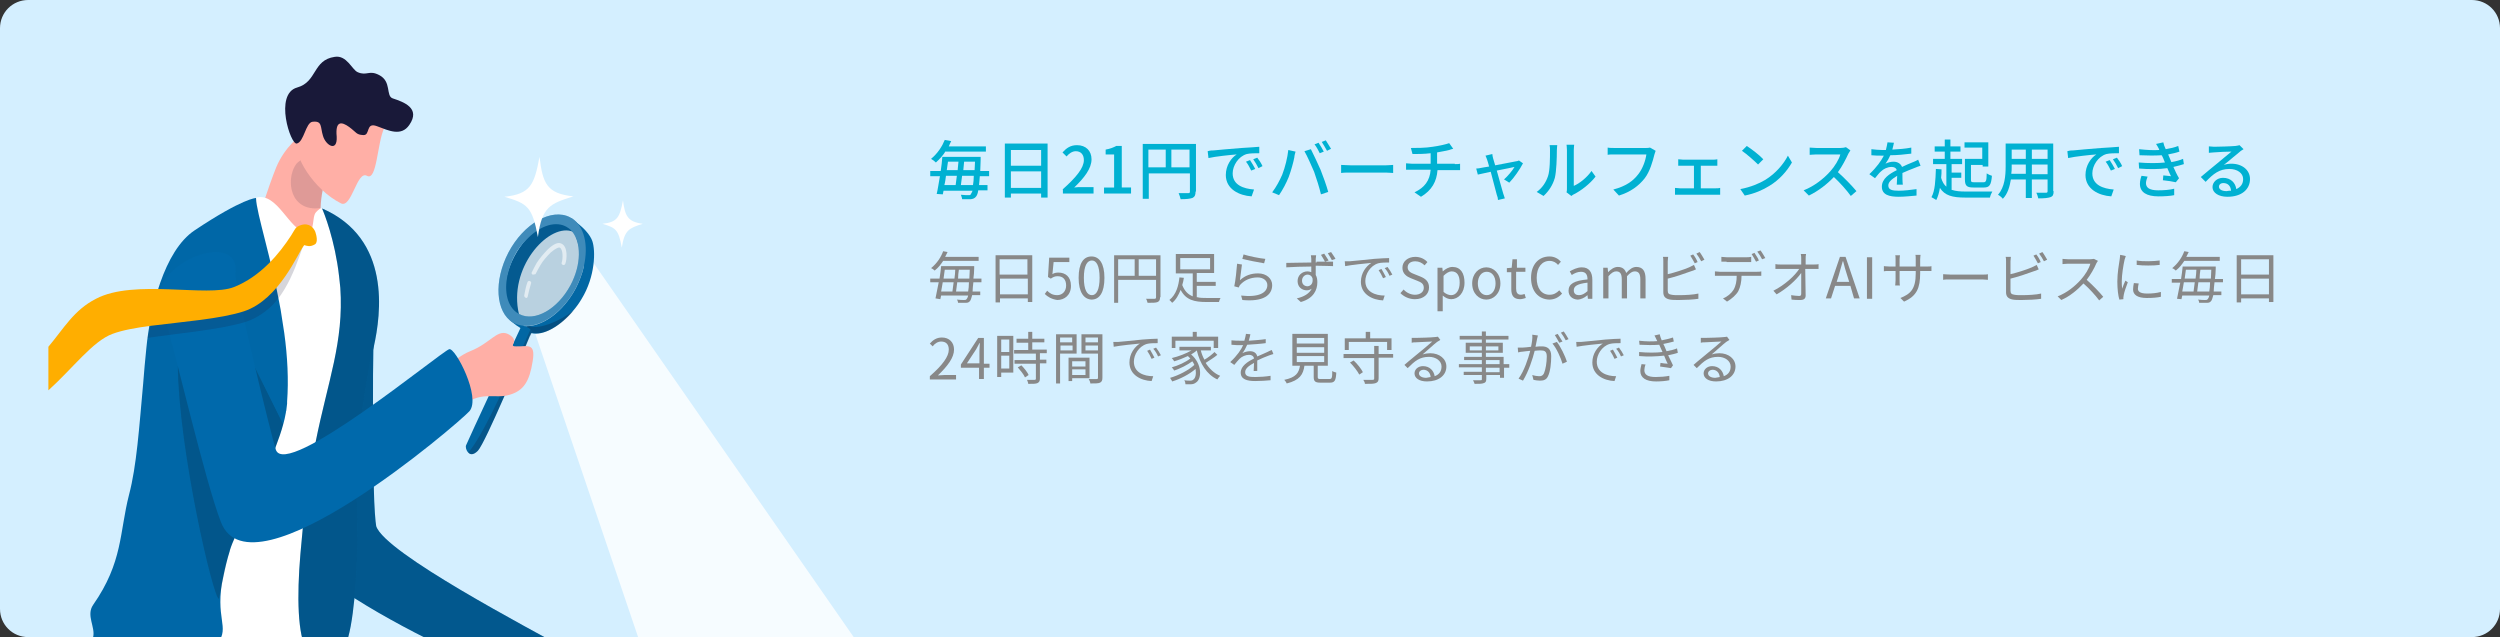 <?xml version="1.0" encoding="utf-8"?>
<!-- Generator: Adobe Illustrator 26.0.0, SVG Export Plug-In . SVG Version: 6.00 Build 0)  -->
<svg version="1.1" id="圖層_1" xmlns="http://www.w3.org/2000/svg" xmlns:xlink="http://www.w3.org/1999/xlink" x="0px" y="0px"
	 viewBox="0 0 620 158" style="enable-background:new 0 0 620 158;" xml:space="preserve">
<rect x="0" y="0" width="620" height="158" fill="#333333" stroke="none"/>
<style type="text/css">
	.st0{fill:#D4EFFF;}
	.st1{fill:#00B1D2;}
	.st2{fill:#888888;}
	.st3{clip-path:url(#SVGID_00000176044723972016900810000009638927271555503022_);}
	.st4{opacity:0.8;}
	.st5{fill:#FFFFFF;}
	.st6{fill:#0267A4;}
	.st7{opacity:0.15;}
	.st8{fill:#0D0D1E;}
	.st9{opacity:0.72;}
	.st10{opacity:0.26;}
	.st11{opacity:0.24;}
	.st12{opacity:0.58;}
	.st13{opacity:0.2;}
	.st14{fill:#0069AB;}
	.st15{fill:#FFAFA6;}
	.st16{opacity:0.14;}
	.st17{fill:#191939;}
	.st18{opacity:0.18;}
	.st19{fill:#0A0A0A;}
	.st20{fill:#0067A7;}
	.st21{fill:#FFAE00;}
</style>
<g>
	<path class="st0" d="M613,158H7c-3.9,0-7-3.1-7-7V7c0-3.9,3.1-7,7-7h606c3.9,0,7,3.1,7,7v144C620,154.9,616.9,158,613,158z"/>
</g>
<g>
	<path class="st1" d="M243,43.6c-0.1,0.9-0.1,1.7-0.2,2.3h2.1v1.3h-2.3c-0.1,0.8-0.3,1.2-0.5,1.5c-0.4,0.5-0.7,0.6-1.3,0.7
		c-0.5,0-1.3,0-2.2,0c0-0.3-0.2-0.8-0.3-1.1c0.8,0.1,1.6,0.1,1.9,0.1c0.3,0,0.5,0,0.6-0.3c0.1-0.1,0.2-0.4,0.4-0.8H234
		c-0.1,0.3-0.1,0.7-0.2,0.9l-1.5-0.1c0.3-1.2,0.5-2.8,0.8-4.4h-2.4v-1.3h2.6c0.2-1.2,0.3-2.4,0.4-3.5h9.5c0,0,0,0.5,0,0.7
		c0,1-0.1,2-0.1,2.8h2.2v1.3H243z M234.5,37.5c-0.6,1-1.4,1.9-2.4,2.8c-0.3-0.3-0.8-0.7-1.2-0.9c1.7-1.4,2.8-3.2,3.4-4.7l1.6,0.3
		c-0.2,0.4-0.4,0.8-0.6,1.3h9.2v1.3H234.5z M234.6,43.6c-0.1,0.8-0.2,1.6-0.4,2.3h2.8c0.1-0.7,0.2-1.5,0.3-2.3H234.6z M235.1,40.1
		c-0.1,0.7-0.2,1.4-0.3,2.1h2.7c0.1-0.7,0.1-1.5,0.2-2.1H235.1z M241.3,45.9c0.1-0.6,0.2-1.4,0.2-2.3h-2.9c-0.1,0.8-0.2,1.6-0.3,2.3
		H241.3z M241.7,42.2c0-0.6,0.1-1.4,0.1-2.1h-2.7c-0.1,0.7-0.1,1.4-0.2,2.1H241.7z"/>
	<path class="st1" d="M259.8,35.6v13.4h-1.6v-1h-7.5v1h-1.5V35.6H259.8z M250.7,37.2v3.9h7.5v-3.9H250.7z M258.2,46.6v-4.1h-7.5v4.1
		H258.2z"/>
	<path class="st1" d="M263.5,47c3.5-3.1,5.3-5.4,5.3-7.3c0-1.3-0.7-2.2-2-2.2c-0.9,0-1.7,0.6-2.3,1.3l-1-1c1-1.1,2-1.8,3.6-1.8
		c2.2,0,3.6,1.4,3.6,3.5c0,2.3-1.8,4.6-4.3,7c0.6-0.1,1.3-0.1,1.9-0.1h2.9v1.6h-7.6V47z"/>
	<path class="st1" d="M273.7,46.5h2.6v-8.2h-2.1v-1.2c1.1-0.2,1.9-0.5,2.6-0.9h1.4v10.3h2.3v1.5h-6.7V46.5z"/>
	<path class="st1" d="M296.5,47.5c0,0.9-0.2,1.3-0.8,1.6c-0.6,0.2-1.5,0.3-2.9,0.3c-0.1-0.4-0.3-1.1-0.5-1.5c1,0,2,0,2.4,0
		c0.3,0,0.4-0.1,0.4-0.4V43h-10.2v6.3h-1.5V35.7h13.2V47.5z M284.8,41.5h4.3v-4.4h-4.3V41.5z M295,41.5v-4.4h-4.5v4.4H295z"/>
	<path class="st1" d="M301,37.3c1.2-0.1,4-0.4,6.9-0.6c1.7-0.1,3.3-0.2,4.4-0.3l0,1.6c-0.9,0-2.3,0-3.1,0.2
		c-2.1,0.6-3.5,2.9-3.5,4.8c0,2.9,2.7,3.8,5.3,4l-0.6,1.7c-3.1-0.2-6.4-1.8-6.4-5.3c0-2.4,1.4-4.3,2.7-5.1c-1.4,0.1-5.3,0.5-7,0.9
		l-0.2-1.7C300.1,37.3,300.7,37.3,301,37.3z M311.3,41.9l-1,0.4c-0.4-0.8-0.8-1.6-1.3-2.2l1-0.4C310.4,40.3,311,41.3,311.3,41.9z
		 M313.1,41.2l-1,0.5c-0.4-0.8-0.8-1.5-1.3-2.2l1-0.4C312.2,39.6,312.8,40.5,313.1,41.2z"/>
	<path class="st1" d="M319.5,37.2l1.8,0.4c-0.1,0.4-0.3,1-0.3,1.4c-0.2,1.1-0.8,3.3-1.4,4.9c-0.6,1.5-1.5,3.2-2.4,4.5l-1.7-0.7
		c1-1.3,1.9-3,2.5-4.4C318.7,41.5,319.3,39.1,319.5,37.2z M323.5,37.5l1.6-0.5c0.6,1.2,1.7,3.5,2.4,5.1c0.6,1.5,1.5,4,1.9,5.5
		l-1.8,0.6c-0.4-1.7-1.1-3.9-1.7-5.6C325.2,41,324.2,38.7,323.5,37.5z M328.3,37.6l-1,0.4c-0.3-0.6-0.8-1.6-1.3-2.2l1-0.4
		C327.4,36,328,37,328.3,37.6z M330.1,36.9l-1,0.5c-0.4-0.7-0.9-1.6-1.3-2.2l1-0.4C329.2,35.4,329.8,36.4,330.1,36.9z"/>
	<path class="st1" d="M332.6,40.9c0.5,0,1.5,0.1,2.4,0.1h8.7c0.8,0,1.4-0.1,1.8-0.1v2c-0.4,0-1.1-0.1-1.8-0.1H335
		c-0.9,0-1.8,0-2.4,0.1V40.9z"/>
	<path class="st1" d="M360.8,40.7c0.3,0,1,0,1.3-0.1v1.6c-0.4,0-0.9,0-1.3,0h-4.3c-0.2,2.8-1.4,5-4.1,6.6l-1.6-1.1
		c2.5-1.2,3.8-2.9,4-5.6h-4.6c-0.5,0-1.1,0-1.5,0v-1.6c0.4,0,0.9,0.1,1.4,0.1h4.7V38c-1.6,0.2-3.3,0.2-4.5,0.2l-0.4-1.5
		c1.2,0,3.7,0,5.4-0.3c1.5-0.2,3.3-0.6,4.1-0.9l1,1.4c-0.4,0.1-0.8,0.2-1,0.3c-0.8,0.2-1.9,0.4-3,0.6v2.8H360.8z"/>
	<path class="st1" d="M373,44.5c0.9-0.8,2.1-2.2,2.6-3.1c-0.4,0.1-2.3,0.5-4.4,0.9c0.6,2.3,1.4,4.9,1.6,5.7c0.1,0.3,0.3,0.9,0.4,1.2
		l-1.7,0.4c0-0.4-0.1-0.8-0.3-1.3c-0.2-0.8-0.9-3.5-1.5-5.7c-1.4,0.3-2.7,0.6-3.2,0.7l-0.4-1.5c0.5,0,0.9-0.1,1.4-0.2
		c0.2,0,0.9-0.2,1.8-0.3c-0.2-0.8-0.4-1.4-0.5-1.7c-0.1-0.4-0.3-0.7-0.4-1l1.7-0.4c0,0.3,0.1,0.7,0.2,1.1l0.5,1.7
		c2.2-0.4,4.7-0.9,5.2-1c0.2,0,0.5-0.1,0.7-0.2l1,0.7c-0.7,1.4-2.3,3.7-3.4,4.8L373,44.5z"/>
	<path class="st1" d="M381.1,47.6c1.4-1,2.3-2.4,2.8-3.9c0.5-1.4,0.5-4.5,0.5-6.4c0-0.5,0-0.9-0.1-1.3h1.9c0,0.1-0.1,0.7-0.1,1.3
		c0,1.8-0.1,5.2-0.5,6.8c-0.5,1.8-1.5,3.3-2.8,4.5L381.1,47.6z M388.5,47.7c0.1-0.3,0.1-0.6,0.1-1v-9.5c0-0.7-0.1-1.2-0.1-1.3h1.9
		c0,0.1-0.1,0.6-0.1,1.3v8.9c1.4-0.6,3.2-2,4.4-3.7l1,1.4c-1.4,1.8-3.6,3.5-5.4,4.4c-0.3,0.1-0.4,0.3-0.6,0.4L388.5,47.7z"/>
	<path class="st1" d="M410.6,37.4c-0.1,0.3-0.2,0.6-0.3,0.9c-0.4,1.6-1.1,4.2-2.4,5.9c-1.5,1.9-3.5,3.4-6.4,4.3l-1.4-1.5
		c3.1-0.8,4.9-2.1,6.2-3.8c1.1-1.4,1.8-3.4,2-4.9h-7.9c-0.7,0-1.3,0-1.7,0.1v-1.8c0.4,0.1,1.2,0.1,1.7,0.1h7.8c0.3,0,0.7,0,1-0.1
		L410.6,37.4z"/>
	<path class="st1" d="M425.5,46.7c0.4,0,0.8,0,1.1-0.1v1.7c-0.3,0-0.9,0-1.1,0h-8.9c-0.4,0-0.8,0-1.2,0v-1.7c0.4,0,0.8,0.1,1.2,0.1
		h3.5v-5.6h-2.7c-0.3,0-0.8,0-1.2,0v-1.6c0.4,0,0.9,0.1,1.2,0.1h7.3c0.4,0,0.8,0,1.2-0.1v1.6c-0.4,0-0.8,0-1.2,0h-2.9v5.6H425.5z"/>
	<path class="st1" d="M437.8,44.6c2.6-1.6,4.6-4,5.6-6l1,1.7c-1.2,2.1-3.1,4.3-5.6,5.8c-1.6,1-3.6,1.9-6.1,2.4l-1.1-1.6
		C434.2,46.4,436.3,45.5,437.8,44.6z M437.3,39.5l-1.3,1.3c-0.8-0.8-2.8-2.6-4-3.4l1.2-1.2C434.3,36.9,436.4,38.5,437.3,39.5z"/>
	<path class="st1" d="M458.9,37.3c-0.1,0.2-0.4,0.6-0.5,0.8c-0.6,1.3-1.5,3.1-2.6,4.6c1.6,1.4,3.6,3.5,4.6,4.7l-1.4,1.2
		c-1-1.4-2.6-3.2-4.2-4.7c-1.7,1.8-3.9,3.5-6.2,4.6l-1.3-1.3c2.6-1,5-2.9,6.6-4.7c1.1-1.2,2.2-3,2.5-4.2h-5.9
		c-0.6,0-1.5,0.1-1.7,0.1v-1.8c0.3,0,1.2,0.1,1.7,0.1h5.9c0.6,0,1.1-0.1,1.4-0.2L458.9,37.3z"/>
	<path class="st1" d="M470.4,45.8c0-0.5,0.1-1.4,0.1-2.2c-1.3,0.8-2.2,1.5-2.2,2.4c0,1.1,1,1.3,2.6,1.3c1.3,0,3-0.2,4.4-0.4l0,1.6
		c-1.2,0.1-3,0.3-4.4,0.3c-2.4,0-4.2-0.5-4.2-2.5c0-2,1.9-3.2,3.7-4.1c-0.2-0.6-0.7-0.8-1.3-0.8c-1,0-2,0.5-2.6,1.1
		c-0.5,0.4-0.9,1-1.5,1.7l-1.4-1c1.9-1.8,2.9-3.3,3.6-4.6h-0.5c-0.7,0-1.8,0-2.6-0.1V37c0.8,0.1,2,0.2,2.7,0.2c0.3,0,0.6,0,0.9,0
		c0.2-0.7,0.3-1.4,0.4-1.9l1.6,0.1c-0.1,0.4-0.2,1-0.4,1.7c1.6-0.1,3.2-0.2,4.7-0.5v1.5c-1.6,0.2-3.5,0.4-5.2,0.4
		c-0.3,0.7-0.7,1.4-1.2,2.1c0.5-0.3,1.4-0.5,2-0.5c1,0,1.8,0.5,2.1,1.3c1-0.5,1.8-0.8,2.5-1.1c0.5-0.2,1-0.4,1.5-0.7l0.6,1.5
		c-0.4,0.1-1.1,0.4-1.6,0.6c-0.8,0.3-1.8,0.7-2.9,1.2c0,0.9,0,2.2,0.1,2.9H470.4z"/>
	<path class="st1" d="M484.1,47.1c0.9,0.3,2,0.4,3.3,0.4c1,0,5.5,0,6.7,0c-0.2,0.3-0.5,1-0.6,1.5h-6.1c-3.2,0-5.1-0.5-6.3-2.4
		c-0.2,1.2-0.5,2.2-0.9,3c-0.3-0.2-0.9-0.5-1.2-0.7c0.9-1.6,1-4.2,1.1-7l1.4,0.1c0,0.7,0,1.4-0.1,2.1c0.3,1,0.7,1.7,1.3,2.2v-5.6
		h-3.3v-1.3h2.9v-1.8h-2.5v-1.3h2.5v-1.7h1.4v1.7h2.5v1.3h-2.5v1.8h2.9v1.3h-2.6v2.1h2.4v1.3h-2.4V47.1z M491.7,36.6h-4.5v-1.3h5.9
		v6h-1.4v-0.4h-2.9v3.7c0,0.5,0.1,0.6,0.8,0.6h2.3c0.6,0,0.8-0.3,0.8-2.2c0.3,0.2,0.9,0.5,1.3,0.6c-0.2,2.3-0.6,2.9-2,2.9h-2.6
		c-1.6,0-2.1-0.4-2.1-2v-5.1h4.3V36.6z"/>
	<path class="st1" d="M509.3,47.4c0,0.9-0.2,1.3-0.8,1.5c-0.6,0.2-1.5,0.3-3,0.3c-0.1-0.4-0.3-1.1-0.5-1.4c1,0,2.1,0,2.4,0
		c0.3,0,0.4-0.1,0.4-0.4v-2.9h-3.9v4.6h-1.5v-4.6h-3.7c-0.3,1.8-0.8,3.6-2,4.8c-0.2-0.3-0.8-0.8-1.2-1c1.7-1.9,1.9-4.8,1.9-7v-5.7
		h11.8V47.4z M502.4,43.2v-2.4h-3.5v0.6c0,0.5,0,1.1-0.1,1.7H502.4z M498.9,37.1v2.3h3.5v-2.3H498.9z M507.8,37.1h-3.9v2.3h3.9V37.1
		z M507.8,43.2v-2.4h-3.9v2.4H507.8z"/>
	<path class="st1" d="M514.2,37.3c1.2-0.1,4-0.4,6.9-0.6c1.7-0.1,3.3-0.2,4.4-0.3l0,1.6c-0.9,0-2.3,0-3.1,0.2
		c-2.1,0.6-3.5,2.9-3.5,4.8c0,2.9,2.7,3.8,5.3,4l-0.6,1.7c-3.1-0.2-6.4-1.8-6.4-5.3c0-2.4,1.4-4.3,2.7-5.1c-1.4,0.1-5.3,0.5-7,0.9
		l-0.2-1.7C513.3,37.3,513.9,37.3,514.2,37.3z M524.5,41.9l-1,0.4c-0.4-0.8-0.8-1.6-1.3-2.2l1-0.4C523.6,40.3,524.2,41.3,524.5,41.9
		z M526.3,41.2l-1,0.5c-0.4-0.8-0.8-1.5-1.3-2.2l1-0.4C525.4,39.6,526,40.5,526.3,41.2z"/>
	<path class="st1" d="M541.6,40.7c-0.7,0.2-1.6,0.5-2.6,0.7c0.4,0.9,0.9,2,1.4,2.8l-0.8,1c-0.8-0.2-2.2-0.4-3.2-0.5l0.1-1.2
		c0.7,0.1,1.4,0.1,1.9,0.2c-0.3-0.6-0.6-1.3-0.9-2c-2,0.3-4.6,0.3-7,0.1l-0.1-1.5c2.4,0.2,4.7,0.2,6.5,0l-0.4-1
		c-0.1-0.3-0.3-0.6-0.4-0.8c-1.6,0.1-3.6,0.1-5.5,0l-0.1-1.5c1.9,0.2,3.5,0.3,5,0.2l-0.1-0.3c-0.3-0.5-0.4-0.8-0.7-1.2l1.8-0.4
		c0.1,0.5,0.3,1.1,0.6,1.7c1.1-0.2,2.1-0.4,3.1-0.8l0.3,1.4c-0.8,0.3-1.8,0.5-2.8,0.7l0.3,0.7c0.1,0.3,0.3,0.7,0.5,1.2
		c1.2-0.2,2.2-0.5,2.9-0.8L541.6,40.7z M532.6,43.8c-0.2,0.5-0.4,1.2-0.4,1.6c0,1.1,0.8,1.8,3,1.8c1.4,0,2.9-0.1,4-0.4l0,1.6
		c-0.9,0.2-2.5,0.3-3.9,0.3c-2.9,0-4.6-1-4.6-3.1c0-0.7,0.2-1.5,0.4-2L532.6,43.8z"/>
	<path class="st1" d="M556.4,37c-0.3,0.2-0.7,0.4-1,0.7c-0.8,0.6-2.7,2.3-3.9,3.2c0.6-0.2,1.2-0.3,1.9-0.3c2.7,0,4.6,1.6,4.6,3.8
		c0,2.5-2,4.4-5.6,4.4c-2.2,0-3.7-1-3.7-2.4c0-1.2,1.1-2.3,2.6-2.3c2,0,3.1,1.3,3.3,2.8c1.1-0.5,1.7-1.3,1.7-2.5
		c0-1.5-1.5-2.5-3.4-2.5c-2.5,0-4,1.2-5.9,3.2l-1.2-1.2c1.2-1,3.2-2.7,4.1-3.4c0.9-0.7,2.7-2.3,3.5-2.9c-0.8,0-3.5,0.1-4.4,0.2
		c-0.4,0-0.8,0.1-1.2,0.1l0-1.6c0.4,0,0.9,0.1,1.3,0.1c0.8,0,4.4-0.1,5.3-0.2c0.5-0.1,0.8-0.1,1-0.2L556.4,37z M553.3,47.3
		c-0.1-1.2-0.8-1.9-1.9-1.9c-0.7,0-1.1,0.4-1.1,0.9c0,0.7,0.8,1.1,1.9,1.1C552.6,47.3,552.9,47.3,553.3,47.3z"/>
	<path class="st2" d="M241.4,70c-0.1,0.9-0.2,1.7-0.2,2.3h1.9v0.9h-2c-0.2,0.7-0.3,1.1-0.5,1.4c-0.3,0.4-0.6,0.5-1.1,0.5
		c-0.4,0-1.2,0-1.9,0c0-0.2-0.1-0.6-0.3-0.8c0.8,0.1,1.5,0.1,1.8,0.1c0.3,0,0.4,0,0.6-0.2c0.1-0.1,0.3-0.4,0.4-0.9h-6.7
		c-0.1,0.3-0.1,0.6-0.2,0.9L232,74c0.2-1.1,0.5-2.5,0.8-4h-2.1v-0.9h2.3c0.2-1.1,0.3-2.2,0.4-3.1h8.2c0,0,0,0.4,0,0.5
		c0,1-0.1,1.8-0.2,2.6h2V70H241.4z M233.9,64.7c-0.6,0.9-1.2,1.7-2.1,2.4c-0.2-0.2-0.6-0.5-0.9-0.6c1.5-1.2,2.5-2.8,3-4.2l1.1,0.2
		c-0.2,0.4-0.4,0.8-0.6,1.2h8.3v1H233.9z M233.8,70c-0.1,0.8-0.3,1.6-0.4,2.3h2.8c0.1-0.7,0.2-1.5,0.3-2.3H233.8z M234.3,66.9
		c-0.1,0.7-0.2,1.4-0.3,2.2h2.7c0.1-0.8,0.2-1.5,0.2-2.2H234.3z M240.1,72.3c0.1-0.6,0.2-1.4,0.2-2.3h-2.9c-0.1,0.8-0.2,1.7-0.3,2.3
		H240.1z M240.4,69.1c0-0.7,0.1-1.4,0.1-2.2h-2.7c-0.1,0.7-0.2,1.4-0.2,2.2H240.4z"/>
	<path class="st2" d="M256,63.3v11.6h-1.1v-0.9h-6.9V75h-1.1V63.3H256z M247.9,64.3v3.8h6.9v-3.8H247.9z M254.9,73v-3.9h-6.9V73
		H254.9z"/>
	<path class="st2" d="M259.1,72.9l0.6-0.8c0.6,0.6,1.3,1.1,2.5,1.1c1.2,0,2.2-0.9,2.2-2.4c0-1.5-0.8-2.3-2.1-2.3
		c-0.7,0-1.1,0.2-1.7,0.6l-0.7-0.4l0.3-4.8h5v1.1h-3.9l-0.3,3c0.4-0.3,0.9-0.4,1.5-0.4c1.7,0,3.1,1,3.1,3.3c0,2.3-1.6,3.5-3.4,3.5
		C260.8,74.2,259.8,73.6,259.1,72.9z"/>
	<path class="st2" d="M267.5,68.9c0-3.6,1.2-5.3,3.2-5.3c1.9,0,3.2,1.7,3.2,5.3c0,3.6-1.2,5.4-3.2,5.4
		C268.8,74.2,267.5,72.5,267.5,68.9z M272.7,68.9c0-3-0.8-4.3-1.9-4.3c-1.2,0-2,1.3-2,4.3c0,3,0.8,4.3,2,4.3
		C271.9,73.2,272.7,71.9,272.7,68.9z"/>
	<path class="st2" d="M287.7,73.7c0,0.7-0.2,1-0.6,1.2c-0.5,0.2-1.2,0.2-2.5,0.2c-0.1-0.3-0.2-0.8-0.4-1c1,0,1.9,0,2.1,0
		c0.3,0,0.4-0.1,0.4-0.4v-4.3h-9.4v5.7h-1V63.3h11.5V73.7z M277.3,68.4h4.1v-4.1h-4.1V68.4z M286.7,68.4v-4.1h-4.3v4.1H286.7z"/>
	<path class="st2" d="M296.9,73.7c0.7,0.2,1.6,0.2,2.4,0.2c0.4,0,2.8,0,3.4,0c-0.2,0.3-0.3,0.7-0.4,1h-3.1c-3,0-5.1-0.5-6.4-3
		c-0.5,1.2-1.1,2.4-2.1,3.2c-0.2-0.2-0.5-0.6-0.7-0.7c1.7-1.3,2.3-3.6,2.5-5.6l1.1,0.1c-0.1,0.6-0.2,1.2-0.4,1.8
		c0.6,1.5,1.4,2.3,2.6,2.8v-5.7h-4.2V63h9.5v4.7h-4.3v2.2h4.7v1h-4.7V73.7z M292.7,66.8h7.4V64h-7.4V66.8z"/>
	<path class="st2" d="M307.5,69.5c1.3-1.2,2.8-1.7,4.5-1.7c2.1,0,3.5,1.3,3.5,2.9c0,2.5-2.2,4.2-7.4,3.7l-0.3-1.1
		c4.4,0.5,6.5-0.7,6.5-2.6c0-1.1-1-1.9-2.4-1.9c-1.8,0-3.3,0.7-4.3,1.8c-0.2,0.2-0.3,0.5-0.4,0.7l-1.1-0.3c0.3-1.3,0.6-4.2,0.7-5.6
		l1.2,0.2C307.9,66.6,307.6,68.6,307.5,69.5z M308.4,63.1c1.2,0.4,4.1,1,5.4,1.1l-0.3,1.1c-1.3-0.2-4.3-0.8-5.4-1.1L308.4,63.1z"/>
	<path class="st2" d="M326.5,64.9c1.7,0,3.4,0,4.1,0l0,1.1c-0.8,0-2-0.1-4.1-0.1h-0.2c0,0.8,0,1.6,0,2.3c0.3,0.5,0.4,1.1,0.4,1.8
		c0,1.9-0.9,4-4.1,4.9l-1-0.9c1.8-0.4,3.1-1.2,3.7-2.4c-0.3,0.2-0.7,0.4-1.2,0.4c-1.2,0-2.3-0.8-2.3-2.3c0-1.4,1.1-2.4,2.5-2.4
		c0.3,0,0.6,0.1,0.9,0.2l0-1.4c-2.1,0-4.5,0.1-6.2,0.2l0-1.1c1.6,0,4.1-0.1,6.2-0.1c0-0.4,0-0.7,0-0.9c0-0.3-0.1-0.7-0.1-0.9h1.3
		c0,0.2-0.1,0.7-0.1,0.9c0,0.2,0,0.5,0,0.9H326.5z M325.5,69c-0.2-0.6-0.7-0.9-1.2-0.9c-0.7,0-1.4,0.6-1.4,1.5
		c0,0.9,0.6,1.4,1.4,1.4C325.1,70.9,325.7,70.3,325.5,69z M328.6,64.9c-0.3-0.6-0.7-1.2-1-1.7l0.8-0.3c0.3,0.5,0.8,1.2,1.1,1.7
		L328.6,64.9z M330.3,64.5c-0.3-0.6-0.7-1.2-1-1.7l0.8-0.3c0.3,0.5,0.8,1.1,1.1,1.7L330.3,64.5z"/>
	<path class="st2" d="M334.7,64.8c0.9-0.1,3.5-0.3,6.1-0.6c1.5-0.1,2.8-0.2,3.7-0.2v1.1c-0.8,0-2,0-2.7,0.2c-2,0.6-3.2,2.7-3.2,4.4
		c0,2.7,2.5,3.6,4.8,3.6l-0.4,1.2c-2.6-0.1-5.5-1.5-5.5-4.6c0-2.2,1.3-3.9,2.6-4.7c-1.2,0.1-5,0.5-6.5,0.8l-0.1-1.2
		C334,64.8,334.5,64.8,334.7,64.8z M343.7,68.7l-0.7,0.3c-0.3-0.7-0.7-1.4-1.1-2l0.7-0.3C342.9,67.2,343.4,68.1,343.7,68.7z
		 M345.3,68.1l-0.7,0.3c-0.3-0.7-0.7-1.4-1.2-1.9l0.7-0.3C344.5,66.7,345,67.5,345.3,68.1z"/>
	<path class="st2" d="M347.3,72.7l0.8-0.9c0.7,0.8,1.8,1.3,2.8,1.3c1.3,0,2.2-0.7,2.2-1.7c0-1.1-0.7-1.4-1.7-1.8l-1.5-0.6
		c-1-0.4-2.1-1.1-2.1-2.6c0-1.6,1.4-2.7,3.2-2.7c1.2,0,2.3,0.5,3,1.3l-0.7,0.8c-0.6-0.6-1.4-1-2.3-1c-1.2,0-1.9,0.6-1.9,1.5
		c0,1,0.9,1.4,1.7,1.7l1.5,0.6c1.2,0.5,2.1,1.2,2.1,2.7c0,1.6-1.3,2.9-3.5,2.9C349.5,74.2,348.2,73.6,347.3,72.7z"/>
	<path class="st2" d="M356.7,66.4h1l0.1,0.9h0c0.7-0.6,1.5-1.1,2.4-1.1c2,0,3,1.5,3,3.9c0,2.6-1.6,4.1-3.3,4.1
		c-0.7,0-1.4-0.3-2.1-0.9l0,1.3v2.6h-1.3V66.4z M362,70.1c0-1.7-0.6-2.8-2-2.8c-0.6,0-1.3,0.4-2,1.1v4c0.7,0.6,1.4,0.8,1.9,0.8
		C361.1,73.2,362,72,362,70.1z"/>
	<path class="st2" d="M365.1,70.3c0-2.5,1.7-4,3.5-4s3.5,1.5,3.5,4c0,2.5-1.7,4-3.5,4S365.1,72.8,365.1,70.3z M370.9,70.3
		c0-1.8-0.9-2.9-2.2-2.9s-2.2,1.2-2.2,2.9s0.9,2.9,2.2,2.9S370.9,72,370.9,70.3z"/>
	<path class="st2" d="M374.8,71.7v-4.2h-1.1v-1l1.2-0.1l0.2-2.1h1.1v2.1h2.1v1H376v4.2c0,0.9,0.3,1.5,1.2,1.5c0.3,0,0.6-0.1,0.9-0.2
		l0.3,1c-0.4,0.1-0.9,0.3-1.4,0.3C375.3,74.2,374.8,73.2,374.8,71.7z"/>
	<path class="st2" d="M379.7,68.9c0-3.3,1.9-5.3,4.6-5.3c1.2,0,2.2,0.6,2.8,1.3l-0.7,0.8c-0.5-0.6-1.2-1-2.1-1
		c-1.9,0-3.2,1.6-3.2,4.2c0,2.6,1.2,4.2,3.2,4.2c1,0,1.7-0.4,2.4-1.1l0.7,0.8c-0.8,0.9-1.8,1.5-3.2,1.5
		C381.6,74.2,379.7,72.3,379.7,68.9z"/>
	<path class="st2" d="M389,72.1c0-1.7,1.4-2.5,4.7-2.8c0-1-0.3-1.9-1.6-1.9c-0.9,0-1.7,0.4-2.3,0.8l-0.5-0.9c0.7-0.4,1.8-1,3-1
		c1.8,0,2.6,1.2,2.6,3.1v4.7h-1.1l-0.1-0.9h0c-0.7,0.6-1.6,1.1-2.5,1.1C389.9,74.2,389,73.4,389,72.1z M393.7,72.2v-2.1
		c-2.6,0.3-3.4,0.9-3.4,1.9c0,0.9,0.6,1.2,1.3,1.2C392.3,73.2,392.9,72.9,393.7,72.2z"/>
	<path class="st2" d="M397.7,66.4h1l0.1,1.1h0c0.7-0.7,1.5-1.3,2.4-1.3c1.2,0,1.8,0.6,2.1,1.5c0.8-0.9,1.6-1.5,2.5-1.5
		c1.6,0,2.3,1,2.3,3v4.8h-1.3v-4.7c0-1.4-0.4-2-1.4-2c-0.6,0-1.2,0.4-1.9,1.2v5.5h-1.3v-4.7c0-1.4-0.4-2-1.4-2
		c-0.6,0-1.2,0.4-1.9,1.2v5.5h-1.3V66.4z"/>
	<path class="st2" d="M413.6,72.1c0,0.7,0.3,0.9,1,1c0.4,0.1,1.2,0.1,1.8,0.1c1.5,0,3.6-0.1,4.8-0.4v1.3c-1.2,0.2-3.3,0.3-4.8,0.3
		c-0.8,0-1.7,0-2.2-0.1c-1.1-0.2-1.7-0.7-1.7-1.8v-7.7c0-0.3,0-0.8-0.1-1.1h1.3c0,0.3-0.1,0.7-0.1,1.1v3.2c1.7-0.4,3.9-1.1,5.3-1.7
		c0.4-0.2,0.8-0.4,1.2-0.6l0.5,1.1c-0.4,0.2-0.9,0.4-1.3,0.5c-1.6,0.6-4,1.4-5.7,1.8V72.1z M420.3,65.3c-0.3-0.6-0.8-1.4-1.1-1.9
		l0.7-0.3c0.4,0.5,0.9,1.3,1.1,1.9L420.3,65.3z M421.5,62.5c0.4,0.5,0.9,1.4,1.2,1.9l-0.8,0.4c-0.3-0.6-0.8-1.4-1.2-1.9L421.5,62.5z
		"/>
	<path class="st2" d="M435.7,67.4c0.3,0,0.8,0,1.1-0.1v1.1c-0.3,0-0.8,0-1.1,0h-3.8c0,1.5-0.3,2.8-0.8,3.8c-0.5,0.9-1.6,1.9-2.8,2.6
		l-1-0.8c1.1-0.4,2.1-1.3,2.6-2.1c0.6-1,0.8-2.2,0.8-3.5h-4.2c-0.4,0-0.8,0-1.2,0v-1.1c0.4,0,0.8,0.1,1.2,0.1H435.7z M428.2,64.9
		c-0.5,0-0.9,0-1.3,0v-1.2c0.4,0,0.8,0.1,1.3,0.1h4.8c0.4,0,0.9,0,1.3-0.1V65c-0.4,0-0.9,0-1.3,0H428.2z M435.5,64.9
		c-0.3-0.6-0.8-1.4-1.1-1.9l0.7-0.3c0.3,0.5,0.9,1.3,1.1,1.9L435.5,64.9z M436.6,62.1c0.4,0.5,0.9,1.4,1.2,1.9l-0.8,0.3
		c-0.3-0.6-0.8-1.4-1.2-1.9L436.6,62.1z"/>
	<path class="st2" d="M449.8,65.6c0.4,0,0.9,0,1.2-0.1v1.2c-0.3,0-0.8,0-1.1,0h-2.2c0,2.1,0.1,4.9,0.1,6.6c0,0.7-0.4,1.1-1.3,1.1
		c-0.7,0-1.6,0-2.2-0.1l-0.1-1.1c0.7,0.1,1.5,0.2,2,0.2c0.4,0,0.5-0.2,0.5-0.6c0-1.1,0-3.2,0-5.1c-1.2,1.7-3.6,3.9-6.1,5.3l-0.8-0.9
		c2.8-1.4,5.3-3.7,6.4-5.4h-4.6c-0.5,0-0.9,0-1.3,0v-1.2c0.4,0.1,0.9,0.1,1.3,0.1h5.1c0-0.6,0-1,0-1.4c0-0.3,0-0.8-0.1-1.2h1.3
		c-0.1,0.4-0.1,0.8-0.1,1.2l0,1.4H449.8z"/>
	<path class="st2" d="M458.9,70.9h-3.8l-1,3.1h-1.3l3.5-10.3h1.4l3.5,10.3h-1.4L458.9,70.9z M458.6,69.9l-0.5-1.6
		c-0.4-1.2-0.7-2.3-1-3.5H457c-0.3,1.2-0.7,2.3-1,3.5l-0.5,1.6H458.6z"/>
	<path class="st2" d="M463,63.8h1.3v10.3H463V63.8z"/>
	<path class="st2" d="M477.7,66.1c0.6,0,1.1,0,1.3-0.1v1.2c-0.1,0-0.7,0-1.3,0h-1.5v0.5c0,3.7-0.8,5.7-4,7.1l-0.9-0.9
		c2.5-1,3.8-2.2,3.8-6.1v-0.6h-4v2.3c0,0.5,0,1.1,0.1,1.3h-1.2c0-0.1,0.1-0.7,0.1-1.3v-2.3h-1.5c-0.6,0-1.2,0-1.4,0.1V66
		c0.1,0,0.8,0.1,1.4,0.1h1.5v-1.8c0-0.4,0-0.9-0.1-1h1.2c0,0.1-0.1,0.5-0.1,1v1.8h4v-1.8c0-0.5,0-1-0.1-1.1h1.3
		c0,0.1-0.1,0.6-0.1,1.1v1.8H477.7z"/>
	<path class="st2" d="M481.9,68c0.4,0,1.2,0.1,1.9,0.1h7.7c0.7,0,1.2,0,1.5-0.1v1.4c-0.3,0-0.9-0.1-1.5-0.1h-7.7
		c-0.8,0-1.5,0-1.9,0.1V68z"/>
	<path class="st2" d="M498.6,72.1c0,0.7,0.3,0.9,1,1c0.4,0.1,1.2,0.1,1.8,0.1c1.5,0,3.6-0.1,4.8-0.4v1.3c-1.2,0.2-3.3,0.3-4.8,0.3
		c-0.8,0-1.7,0-2.2-0.1c-1.1-0.2-1.7-0.7-1.7-1.8v-7.7c0-0.3,0-0.8-0.1-1.1h1.3c0,0.3-0.1,0.7-0.1,1.1v3.2c1.7-0.4,3.9-1.1,5.3-1.7
		c0.4-0.2,0.8-0.4,1.2-0.6l0.5,1.1c-0.4,0.2-0.9,0.4-1.3,0.5c-1.6,0.6-4,1.4-5.7,1.8V72.1z M505.4,65.3c-0.3-0.6-0.8-1.4-1.1-1.9
		l0.7-0.3c0.4,0.5,0.9,1.3,1.1,1.9L505.4,65.3z M506.5,62.5c0.4,0.5,0.9,1.4,1.2,1.9l-0.8,0.4c-0.3-0.6-0.8-1.4-1.2-1.9L506.5,62.5z
		"/>
	<path class="st2" d="M520.3,64.7c-0.1,0.1-0.3,0.4-0.4,0.6c-0.5,1.2-1.4,2.8-2.4,4.1c1.5,1.3,3.2,3.1,4.1,4.2l-1,0.9
		c-0.9-1.2-2.4-2.9-3.9-4.2c-1.5,1.6-3.4,3.2-5.5,4.1l-0.9-0.9c2.3-0.9,4.3-2.5,5.8-4.2c1-1.1,2-2.7,2.3-3.9h-5.5
		c-0.5,0-1.3,0.1-1.4,0.1v-1.3c0.2,0,1,0.1,1.4,0.1h5.4c0.5,0,0.8-0.1,1-0.1L520.3,64.7z"/>
	<path class="st2" d="M527.2,63.5c-0.1,0.2-0.2,0.7-0.3,0.9c-0.3,1.3-0.7,3.8-0.7,5.3c0,0.7,0,1.2,0.1,1.9c0.2-0.6,0.5-1.4,0.8-2
		l0.6,0.4c-0.4,1-0.9,2.5-1,3.1c0,0.2-0.1,0.5-0.1,0.6l0,0.5l-1,0.1c-0.3-1-0.5-2.6-0.5-4.5c0-2,0.4-4.4,0.6-5.6
		c0-0.3,0.1-0.7,0.1-1L527.2,63.5z M530.4,70.3c-0.1,0.5-0.2,0.9-0.2,1.3c0,0.6,0.4,1.2,2.3,1.2c1.2,0,2.3-0.1,3.4-0.4l0,1.2
		c-0.9,0.2-2,0.3-3.5,0.3c-2.3,0-3.4-0.8-3.4-2.1c0-0.5,0.1-1.1,0.2-1.6L530.4,70.3z M529.9,64.6c1.5,0.3,4.3,0.2,5.7,0v1.1
		c-1.5,0.2-4.2,0.2-5.7,0L529.9,64.6z"/>
	<path class="st2" d="M549.2,70c-0.1,0.9-0.2,1.7-0.2,2.3h1.9v0.9h-2c-0.2,0.7-0.3,1.1-0.5,1.4c-0.3,0.4-0.6,0.5-1.1,0.5
		c-0.4,0-1.2,0-1.9,0c0-0.2-0.1-0.6-0.3-0.8c0.8,0.1,1.5,0.1,1.8,0.1c0.3,0,0.4,0,0.6-0.2c0.1-0.1,0.3-0.4,0.4-0.9h-6.7
		c-0.1,0.3-0.1,0.6-0.2,0.9l-1.1-0.1c0.2-1.1,0.5-2.5,0.8-4h-2.1v-0.9h2.3c0.2-1.1,0.3-2.2,0.4-3.1h8.2c0,0,0,0.4,0,0.5
		c0,1-0.1,1.8-0.2,2.6h2V70H549.2z M541.7,64.7c-0.6,0.9-1.2,1.7-2.1,2.4c-0.2-0.2-0.6-0.5-0.9-0.6c1.5-1.2,2.5-2.8,3-4.2l1.1,0.2
		c-0.2,0.4-0.4,0.8-0.6,1.2h8.3v1H541.7z M541.6,70c-0.1,0.8-0.3,1.6-0.4,2.3h2.8c0.1-0.7,0.2-1.5,0.3-2.3H541.6z M542.1,66.9
		c-0.1,0.7-0.2,1.4-0.3,2.2h2.7c0.1-0.8,0.2-1.5,0.2-2.2H542.1z M547.9,72.3c0.1-0.6,0.2-1.4,0.2-2.3h-2.9c-0.1,0.8-0.2,1.7-0.3,2.3
		H547.9z M548.3,69.1c0-0.7,0.1-1.4,0.1-2.2h-2.7c-0.1,0.7-0.2,1.4-0.2,2.2H548.3z"/>
	<path class="st2" d="M563.8,63.3v11.6h-1.1v-0.9h-6.9V75h-1.1V63.3H563.8z M555.8,64.3v3.8h6.9v-3.8H555.8z M562.7,73v-3.9h-6.9V73
		H562.7z"/>
	<path class="st2" d="M230.6,93.3c3.2-2.8,4.7-4.9,4.7-6.6c0-1.2-0.6-2-1.9-2c-0.8,0-1.6,0.5-2.1,1.2l-0.7-0.7
		c0.8-0.9,1.7-1.5,3-1.5c1.8,0,3,1.2,3,3c0,2-1.6,4.1-4,6.4c0.5,0,1.2-0.1,1.7-0.1h2.8v1.1h-6.5V93.3z"/>
	<path class="st2" d="M245.4,91.2h-1.4v2.8h-1.2v-2.8h-4.5v-0.8l4.3-6.6h1.4v6.4h1.4V91.2z M242.9,90.2V87c0-0.5,0.1-1.3,0.1-1.9
		h-0.1c-0.3,0.5-0.5,1-0.8,1.5l-2.3,3.5H242.9z"/>
	<path class="st2" d="M251.3,92.4h-3v1.1h-1V83.3h4V92.4z M248.3,84.2v3.1h2v-3.1H248.3z M250.3,91.4v-3.2h-2v3.2H250.3z
		 M257.9,87.6v1.6h1.6v0.9h-1.6v3.8c0,0.6-0.2,0.9-0.6,1.1c-0.4,0.2-1.1,0.2-2.3,0.2c0-0.3-0.2-0.7-0.3-1c0.9,0,1.6,0,1.9,0
		c0.2,0,0.3-0.1,0.3-0.3v-3.7h-5.3v-0.9h5.3v-1.6h-5.4v-0.9h3.5v-1.8h-2.9V84h2.9v-1.7h1V84h3v0.9h-3v1.8h3.6v0.9H257.9z
		 M253.3,90.6c0.7,0.7,1.5,1.7,1.8,2.4l-0.9,0.6c-0.3-0.7-1.1-1.7-1.8-2.5L253.3,90.6z"/>
	<path class="st2" d="M262.9,87.7v7.4h-1V82.9h5.1v4.8H262.9z M262.9,83.7v1.2h3v-1.2H262.9z M266,86.9v-1.2h-3v1.2H266z
		 M265.9,93.8v0.7H265v-5.8h5.2v5.1H265.9z M265.9,89.6v1.3h3.3v-1.3H265.9z M269.2,93v-1.4h-3.3V93H269.2z M273.4,93.7
		c0,0.7-0.2,1-0.6,1.2c-0.4,0.2-1.2,0.2-2.4,0.2c0-0.3-0.2-0.8-0.4-1.1c0.9,0,1.7,0,2,0c0.2,0,0.3-0.1,0.3-0.3v-6h-4.1v-4.8h5.2
		V93.7z M269.2,83.7v1.2h3.1v-1.2H269.2z M272.3,86.9v-1.2h-3.1v1.2H272.3z"/>
	<path class="st2" d="M277.3,84.8c0.9-0.1,3.5-0.3,6.1-0.6c1.5-0.1,2.8-0.2,3.7-0.2v1.1c-0.8,0-2,0-2.7,0.2c-2,0.6-3.2,2.7-3.2,4.4
		c0,2.7,2.5,3.6,4.8,3.6l-0.4,1.2c-2.6-0.1-5.5-1.5-5.5-4.6c0-2.2,1.3-3.9,2.6-4.7c-1.2,0.1-5,0.5-6.5,0.8l-0.1-1.2
		C276.6,84.8,277.1,84.8,277.3,84.8z M286.3,88.7l-0.7,0.3c-0.3-0.7-0.7-1.4-1.1-2l0.7-0.3C285.5,87.2,286,88.1,286.3,88.7z
		 M287.9,88.1l-0.7,0.3c-0.3-0.7-0.7-1.4-1.2-1.9l0.7-0.3C287.1,86.7,287.6,87.5,287.9,88.1z"/>
	<path class="st2" d="M301.9,88c-0.8,0.7-2,1.4-2.9,2c0.9,1.4,2.1,2.6,3.6,3.2c-0.2,0.2-0.5,0.6-0.7,0.9c-2.6-1.2-4.3-3.9-5.1-7.2h0
		c-0.4,0.4-0.9,0.7-1.4,1c2.7,2.3,2.7,5.9,1.3,6.9c-0.5,0.4-0.9,0.5-1.5,0.5c-0.3,0-0.8,0-1.2,0c0-0.3-0.1-0.7-0.3-1
		c0.5,0.1,1,0.1,1.3,0.1c0.4,0,0.7,0,1-0.3c0.5-0.4,0.7-1.4,0.5-2.6c-1.5,1.3-3.8,2.5-5.8,3.1c-0.1-0.3-0.4-0.6-0.5-0.9
		c2.1-0.6,4.6-1.9,6-3.2c-0.1-0.3-0.3-0.6-0.5-0.9c-1.2,0.9-3,1.8-4.5,2.3c-0.1-0.2-0.4-0.6-0.6-0.8c1.5-0.4,3.5-1.3,4.6-2.2
		c-0.2-0.2-0.4-0.4-0.6-0.6c-1.1,0.5-2.3,1-3.4,1.3c-0.1-0.2-0.4-0.6-0.6-0.8c1.7-0.4,3.5-1.1,4.9-1.9h-3v-0.9h7.8v0.9h-2.5
		c0.2,0.8,0.5,1.6,0.9,2.3c0.9-0.5,1.9-1.3,2.5-1.9L301.9,88z M291.6,86.3h-1v-2.8h5.2v-1.2h1v1.2h5.3v2.8h-1.1v-1.8h-9.5V86.3z"/>
	<path class="st2" d="M310.9,92.2c0-0.5,0.1-1.4,0.1-2.2c-1.3,0.7-2.2,1.4-2.2,2.3c0,1.1,1.1,1.2,2.5,1.2c1.1,0,2.6-0.1,3.8-0.3
		l0,1.1c-1,0.1-2.6,0.2-3.8,0.2c-2,0-3.6-0.4-3.6-2.1c0-1.6,1.7-2.7,3.3-3.5c-0.1-0.6-0.6-0.9-1.2-0.9c-0.9,0-1.8,0.4-2.4,1
		c-0.4,0.4-0.8,0.9-1.3,1.5l-1-0.7c1.8-1.7,2.7-3.1,3.2-4.2h-0.6c-0.6,0-1.5,0-2.3-0.1v-1.1c0.7,0.1,1.7,0.1,2.3,0.1
		c0.3,0,0.6,0,0.9,0c0.2-0.6,0.3-1.2,0.4-1.7l1.1,0.1c-0.1,0.4-0.2,1-0.4,1.6c1.4-0.1,2.9-0.2,4.2-0.4l0,1c-1.4,0.2-3.1,0.3-4.6,0.4
		c-0.3,0.7-0.7,1.5-1.2,2.1c0.5-0.3,1.3-0.5,1.9-0.5c0.9,0,1.6,0.4,1.8,1.3c1-0.4,1.8-0.8,2.5-1.1c0.4-0.2,0.8-0.4,1.1-0.5l0.4,1
		c-0.4,0.1-0.9,0.3-1.2,0.4c-0.8,0.3-1.8,0.7-2.8,1.2c0,0.8,0,2,0,2.6H310.9z"/>
	<path class="st2" d="M329.7,94c0.6,0,0.7-0.3,0.7-2c0.2,0.2,0.7,0.3,1,0.4c-0.1,2-0.4,2.5-1.6,2.5h-2.3c-1.3,0-1.7-0.3-1.7-1.4
		v-2.8h-2.3c-0.3,2.2-1.2,3.6-4.4,4.4c-0.1-0.3-0.4-0.7-0.6-0.9c2.9-0.6,3.6-1.7,3.9-3.5h-1.9v-7.9h8.8v7.9h-2.5v2.8
		c0,0.4,0.1,0.5,0.7,0.5H329.7z M321.6,85.2h6.8v-1.4h-6.8V85.2z M321.6,87.5h6.8v-1.4h-6.8V87.5z M321.6,89.8h6.8v-1.5h-6.8V89.8z"
		/>
	<path class="st2" d="M345.5,88.7h-3.6v5.1c0,0.7-0.2,1-0.7,1.2c-0.5,0.2-1.3,0.2-2.7,0.2c0-0.3-0.2-0.7-0.4-1c1,0,2,0,2.3,0
		c0.3,0,0.4-0.1,0.4-0.3v-5.1h-7.6v-1h7.6v-2h1.1v2h3.6V88.7z M334.6,86.8h-1.1v-2.9h5.2v-1.6h1.1v1.6h5.3v2.9H344v-2h-9.5V86.8z
		 M335.7,89.4c0.9,0.8,1.9,2.1,2.3,2.9l-0.9,0.6c-0.4-0.8-1.4-2.1-2.3-3L335.7,89.4z"/>
	<path class="st2" d="M357.2,84.3c-0.3,0.2-0.6,0.4-0.8,0.5c-0.7,0.5-2.5,2.2-3.6,3.1c0.6-0.2,1.3-0.3,1.9-0.3c2.3,0,4,1.4,4,3.3
		c0,2.2-1.9,3.7-4.8,3.7c-1.9,0-3.1-0.8-3.1-2c0-1,0.9-1.8,2.1-1.8c1.7,0,2.7,1.2,2.9,2.5c1.1-0.4,1.7-1.2,1.7-2.4
		c0-1.4-1.4-2.4-3.1-2.4c-2.3,0-3.5,1-5.3,2.8l-0.8-0.8c1.1-1,2.9-2.4,3.7-3.1c0.8-0.6,2.5-2.1,3.2-2.7c-0.7,0-3.5,0.2-4.2,0.2
		c-0.3,0-0.6,0-0.9,0.1l0-1.2c0.3,0,0.7,0,1,0c0.7,0,4-0.1,4.7-0.2c0.4,0,0.6-0.1,0.8-0.1L357.2,84.3z M354.8,93.5
		c-0.1-1.1-0.8-1.8-1.8-1.8c-0.6,0-1.1,0.4-1.1,0.9c0,0.7,0.8,1.1,1.8,1.1C354.1,93.6,354.4,93.6,354.8,93.5z"/>
	<path class="st2" d="M374.4,91.2h-1.4v2.5h-1V93h-3.4v1c0,0.6-0.2,0.9-0.6,1c-0.4,0.2-1.2,0.2-2.3,0.2c-0.1-0.3-0.2-0.6-0.4-0.9
		c0.8,0,1.7,0,1.9,0c0.3,0,0.3-0.1,0.3-0.3v-1H363v-0.8h4.5v-1.1h-5.7v-0.8h5.7v-1h-4.4v-0.8h4.4v-1h-4v-2.5h4v-0.8H362v-0.9h5.5
		v-1.1h1v1.1h5.6v0.9h-5.6v0.8h4.2v2.5h-4.2v1h4.4v1.8h1.4V91.2z M367.5,86.9v-1h-3v1H367.5z M368.5,85.9v1h3.1v-1H368.5z
		 M368.5,90.3h3.4v-1h-3.4V90.3z M371.9,91.2h-3.4v1.1h3.4V91.2z"/>
	<path class="st2" d="M381.4,83.2c-0.1,0.3-0.1,0.5-0.2,0.8c-0.1,0.4-0.2,1.2-0.4,2c0.6-0.1,1.2-0.1,1.6-0.1c1.2,0,2.3,0.5,2.3,2.4
		c0,1.7-0.2,3.8-0.8,5c-0.4,0.9-1.1,1.1-2,1.1c-0.5,0-1.2-0.1-1.6-0.2L380,93c0.6,0.2,1.3,0.3,1.7,0.3c0.5,0,0.9-0.1,1.2-0.7
		c0.4-0.9,0.7-2.7,0.7-4.2c0-1.3-0.6-1.5-1.5-1.5c-0.3,0-0.9,0-1.5,0.1c-0.5,2-1.5,5.1-2.9,7.4l-1.1-0.5c1.4-1.9,2.4-5,2.9-6.9
		c-0.7,0.1-1.4,0.1-1.8,0.2c-0.3,0-0.9,0.1-1.2,0.2l-0.1-1.2c0.4,0,0.8,0,1.2,0c0.5,0,1.3-0.1,2.1-0.2c0.2-1,0.4-2.1,0.3-3
		L381.4,83.2z M386.1,84.8c0.9,1.1,2.1,3.6,2.5,4.9l-1.1,0.5c-0.4-1.4-1.5-3.9-2.5-5L386.1,84.8z M386.7,85
		c-0.3-0.6-0.8-1.4-1.1-1.9l0.7-0.3c0.3,0.5,0.9,1.4,1.2,1.9L386.7,85z M388.3,84.4c-0.3-0.6-0.8-1.4-1.2-1.9l0.7-0.3
		c0.4,0.5,0.9,1.4,1.2,1.9L388.3,84.4z"/>
	<path class="st2" d="M392.1,84.8c0.9-0.1,3.5-0.3,6.1-0.6c1.5-0.1,2.8-0.2,3.7-0.2v1.1c-0.8,0-2,0-2.7,0.2c-2,0.6-3.2,2.7-3.2,4.4
		c0,2.7,2.5,3.6,4.8,3.6l-0.4,1.2c-2.6-0.1-5.5-1.5-5.5-4.6c0-2.2,1.3-3.9,2.6-4.7c-1.2,0.1-5,0.5-6.5,0.8l-0.1-1.2
		C391.4,84.8,391.9,84.8,392.1,84.8z M401.1,88.7l-0.7,0.3c-0.3-0.7-0.7-1.4-1.1-2l0.7-0.3C400.3,87.2,400.8,88.1,401.1,88.7z
		 M402.7,88.1l-0.7,0.3c-0.3-0.7-0.7-1.4-1.2-1.9l0.7-0.3C401.9,86.7,402.4,87.5,402.7,88.1z"/>
	<path class="st2" d="M416.1,87.5c-0.6,0.2-1.4,0.4-2.4,0.6c0.4,0.9,0.9,1.8,1.2,2.5l-0.5,0.7c-0.7-0.1-1.8-0.3-2.7-0.4l0.1-0.9
		c0.7,0.1,1.3,0.2,1.8,0.2c-0.3-0.5-0.6-1.3-0.9-2c-1.8,0.2-4.1,0.3-6.2,0.1l0-1c2.1,0.2,4.2,0.2,5.8,0l-0.5-1.1
		c-0.1-0.2-0.2-0.5-0.3-0.7c-1.4,0.1-3.2,0.1-4.9,0l-0.1-1c1.7,0.2,3.2,0.2,4.5,0.1c-0.1-0.2-0.1-0.3-0.2-0.4
		c-0.2-0.4-0.3-0.7-0.5-1l1.3-0.3c0.1,0.5,0.3,1,0.5,1.5c1-0.2,1.9-0.4,2.8-0.7l0.2,1c-0.7,0.2-1.6,0.4-2.6,0.6l0.3,0.6
		c0.1,0.3,0.3,0.7,0.5,1.2c1.1-0.2,1.9-0.4,2.6-0.7L416.1,87.5z M408.1,90.4c-0.2,0.4-0.3,1.1-0.3,1.4c0,1.1,0.8,1.7,2.8,1.7
		c1.1,0,2.4-0.1,3.4-0.3l0,1.1c-0.9,0.2-2.2,0.3-3.3,0.3c-2.5,0-3.9-0.9-3.9-2.6c0-0.6,0.2-1.2,0.3-1.7L408.1,90.4z"/>
	<path class="st2" d="M428.9,84.3c-0.3,0.2-0.6,0.4-0.8,0.5c-0.7,0.5-2.5,2.2-3.6,3.1c0.6-0.2,1.3-0.3,1.9-0.3c2.3,0,4,1.4,4,3.3
		c0,2.2-1.9,3.7-4.8,3.7c-1.9,0-3.1-0.8-3.1-2c0-1,0.9-1.8,2.1-1.8c1.7,0,2.7,1.2,2.9,2.5c1.1-0.4,1.7-1.2,1.7-2.4
		c0-1.4-1.4-2.4-3.1-2.4c-2.3,0-3.5,1-5.3,2.8l-0.8-0.8c1.1-1,2.9-2.4,3.7-3.1c0.8-0.6,2.5-2.1,3.2-2.7c-0.7,0-3.5,0.2-4.2,0.2
		c-0.3,0-0.6,0-0.9,0.1l0-1.2c0.3,0,0.7,0,1,0c0.7,0,4-0.1,4.7-0.2c0.4,0,0.6-0.1,0.8-0.1L428.9,84.3z M426.5,93.5
		c-0.1-1.1-0.8-1.8-1.8-1.8c-0.6,0-1.1,0.4-1.1,0.9c0,0.7,0.8,1.1,1.8,1.1C425.8,93.6,426.2,93.6,426.5,93.5z"/>
</g>
<g>
	<defs>
		<rect id="SVGID_1_" x="7" y="3" width="205" height="155"/>
	</defs>
	<clipPath id="SVGID_00000018930598271907316470000007514955099871386807_">
		<use xlink:href="#SVGID_1_"  style="overflow:visible;"/>
	</clipPath>
	<g style="clip-path:url(#SVGID_00000018930598271907316470000007514955099871386807_);">
		<g class="st4">
			<polygon class="st5" points="141.7,57.3 214.5,162 159.4,161.4 131.3,78.5 			"/>
		</g>
		<g>
			<g>
				<path class="st6" d="M125.5,78c0,0,0.5,1,1.8,2.1c0.5,0.4,1,0.8,1.7,1.2c0.5,0.3,1.1,0.6,1.7,0.9c0.2,0.1,0.4,0.2,0.7,0.3
					c0.1,0,0.2,0.1,0.3,0.1c3,0.8,7.2-1.7,10.4-5.5c0.8-0.9,1.5-1.9,2.1-2.9c3.5-5.7,3.5-12.1,2.7-14.4c-0.5-1.5-2.2-3.6-5.2-5.5
					c-0.1-0.1-0.3-0.2-0.4-0.2l-1,1.6l-0.4,0.6l-0.8,1.2l-10.9,16.5l-1.5,2.3l-0.5,0.8L125.5,78z"/>
			</g>
			<g>
				
					<ellipse transform="matrix(0.466 -0.885 0.885 0.466 12.292 154.964)" class="st6" cx="134.5" cy="67.3" rx="13.2" ry="7.9"/>
			</g>
			<g class="st7">
				
					<ellipse transform="matrix(0.466 -0.885 0.885 0.466 12.292 154.964)" class="st8" cx="134.5" cy="67.3" rx="13.2" ry="7.9"/>
			</g>
			<g class="st9">
				<path class="st5" d="M128.7,77.9c0.3,1.3,0.7,2.3,1.3,3c4.3,0.3,9.6-3.4,12.8-9.4c0.9-1.8,1.6-3.6,2-5.4c0,0,0,0,0,0
					c-1-5.1-2.3-8.4-2.3-8.4c-0.3-0.2-0.6-0.3-0.9-0.4C135.7,55.7,126,66.6,128.7,77.9z"/>
			</g>
			<g class="st10">
				<path class="st8" d="M130.8,82.1c0.2,0.4,0.4,0.8,0.7,1.2c0.2-0.4,0.3-0.7,0.4-0.8c3,0.8,7.2-1.7,10.4-5.5
					c-3.7,2.8-8.6,4.7-10.9,3.9h0c-0.4-0.1-0.6-0.1-0.7,0c0,0-0.1,0.1-0.1,0.2C130.5,81.3,130.6,81.7,130.8,82.1z"/>
			</g>
			<g>
				<path class="st6" d="M126.1,62.6c3.8-7.2,10.7-11.1,15.3-8.7c0.1,0.1,0.3,0.2,0.4,0.2c3.1,2,4.2,6.7,3,11.9c0,0,0,0,0,0
					c-0.4,1.8-1.1,3.6-2,5.4c-2.9,5.5-7.5,9-11.6,9.4c-0.2,0-0.5,0-0.7,0c-0.2,0-0.4,0-0.6,0c-0.9-0.1-1.7-0.3-2.5-0.7
					c-0.1,0-0.2-0.1-0.2-0.1C122.9,77.4,122.4,69.7,126.1,62.6z M127.6,63.4c-0.3,0.6-0.6,1.2-0.8,1.8c-1.7,4.2-1.7,8.4,0,10.9
					c0.5,0.8,1.2,1.4,2,1.8c3.8,2,9.5-1.2,12.7-7.2c2.7-5.1,2.7-10.6,0.3-13.4c-0.4-0.5-0.9-0.8-1.4-1.1c-0.1,0-0.2-0.1-0.2-0.1
					c-2.9-1.4-6.8,0.2-9.9,3.6C129.2,60.8,128.3,62,127.6,63.4z"/>
			</g>
			<g class="st11">
				<path class="st5" d="M126.1,62.6c3.8-7.2,10.7-11.1,15.3-8.7c0.1,0.1,0.3,0.2,0.4,0.2c3.1,2,4.2,6.7,3,11.9c0,0,0,0,0,0
					c-0.4,1.8-1.1,3.6-2,5.4c-2.9,5.5-7.5,9-11.6,9.4c-0.2,0-0.5,0-0.7,0c-0.2,0-0.4,0-0.6,0c-0.9-0.1-1.7-0.3-2.5-0.7
					c-0.1,0-0.2-0.1-0.2-0.1C122.9,77.4,122.4,69.7,126.1,62.6z M127.6,63.4c-0.3,0.6-0.6,1.2-0.8,1.8c-1.7,4.2-1.7,8.4,0,10.9
					c0.5,0.8,1.2,1.4,2,1.8c3.8,2,9.5-1.2,12.7-7.2c2.7-5.1,2.7-10.6,0.3-13.4c-0.4-0.5-0.9-0.8-1.4-1.1c-0.1,0-0.2-0.1-0.2-0.1
					c-2.9-1.4-6.8,0.2-9.9,3.6C129.2,60.8,128.3,62,127.6,63.4z"/>
			</g>
			<g>
				<path class="st6" d="M116.1,112.2c0.5,0.6,1.3,0.7,2.4-0.4c1.9-2,10.9-23.6,12.9-28.5c0.2-0.4,0.3-0.7,0.4-0.8
					c0-0.1,0-0.1,0.1-0.1c0.1-0.2,0-0.5-0.3-0.7c-0.3-0.2-0.6-0.5-1-0.6c-0.6-0.2-1.3-0.3-1.5,0.1c0,0,0,0,0,0.1
					c-0.8,1.7-13,27.8-13.5,29.1C115.4,110.8,115.6,111.7,116.1,112.2z"/>
			</g>
			<g>
				<g class="st12">
					<path class="st5" d="M132.3,68.1c-0.1,0-0.1,0-0.2,0c-0.2-0.1-0.4-0.4-0.2-0.6c0.4-0.8,0.8-1.6,1.2-2.3
						c0.7-1.1,1.8-2.4,2.8-3.4c1.4-1.3,2.5-1.8,3.3-1.4c1.7,0.7,1.4,4,1,5c-0.1,0.3-0.4,0.4-0.6,0.3c-0.3-0.1-0.4-0.4-0.3-0.6
						c0.3-0.8,0.4-3.3-0.5-3.7c-0.2-0.1-0.9,0.1-2.2,1.2c-0.9,0.9-2,2.1-2.6,3.2c-0.4,0.7-0.8,1.4-1.2,2.2
						C132.6,68,132.4,68.1,132.3,68.1z"/>
				</g>
				<g class="st12">
					<path class="st5" d="M130.5,73.9C130.5,73.9,130.4,73.9,130.5,73.9c-0.3-0.1-0.5-0.3-0.5-0.6c0.2-1.1,0.4-2.2,0.8-3.3
						c0.1-0.3,0.4-0.4,0.6-0.3c0.3,0.1,0.4,0.4,0.3,0.6c-0.3,1-0.6,2.1-0.8,3.1C130.9,73.7,130.7,73.9,130.5,73.9z"/>
				</g>
			</g>
			<g class="st13">
				<path class="st8" d="M116.1,112.2c0.5,0.6,1.3,0.7,2.4-0.4c2.1-2.2,13-28.7,13.4-29.5c0.1-0.2,0-0.5-0.3-0.7
					C129.6,86.1,119.9,108.5,116.1,112.2z"/>
			</g>
		</g>
		<g>
			<path class="st14" d="M141.2,161.4H112c-7.8-3.7-16.6-8.3-24-13c-2.3-1.4-4.4-2.9-6.3-4.4c-2.9-2.2-5.4-4.4-7.1-6.6
				c-1.4-1.8-2.3-3.5-2.6-5.1c-0.1-0.8-0.1-1.5,0-2.2c0.8-3.3,1-10.1,1-18c0-17.9-1.4-41.2-1.4-41.2s6.7-1.9,12.7-2.3
				c0.4,0,0.9,0,1.3-0.1c5.1-0.1,9.2,1.1,7.5,5.9c-0.3,0.8-0.4,5.3-0.5,11.6c-0.1,4.2-0.1,9.3-0.1,14.4c0,7.2,0.1,14.6,0.2,20.3
				c0.1,5.1,0.4,8.8,0.6,9.8C95.5,137.2,131.4,155.9,141.2,161.4z"/>
		</g>
		<g>
			<path class="st15" d="M62.2,61.8l13,5.9c0,0,8.4-5.2,6.3-8.1c-1.6-2.2-2-5.2-2-8c0.1-3.1,0.8-6,1.3-7.3c0.4-1,0.7-1.3,0.9-1.5
				c0.1-0.1,0.2-0.1,0.2-0.1l-0.1-0.1l-5.4-3.2l-0.2-0.6l-1.5-5.3c0,0-4,2.7-6.2,8C66.6,46.2,63.3,56.2,62.2,61.8z"/>
		</g>
		<g class="st16">
			<path class="st17" d="M79.5,51.6c0.1-3.1,0.8-6,1.3-7.3c0.4-1,0.7-1.3,0.9-1.5c0-0.1,0-0.1,0-0.2c1.1-4.8-4.5-4.3-4.5-4.3
				s-0.5,0.2-1.1,0.5c-0.9,0.5-2.2,1.2-2.8,2.1C70.8,44.8,72,52.6,79.5,51.6z"/>
		</g>
		<g class="st18">
			<path class="st19" d="M141.2,161.4H112c-7.8-3.7-16.6-8.3-24-13c-2.3-1.4-4.4-2.9-6.3-4.4c-2.9-2.2-5.4-4.4-7.1-6.6
				c-1.4-1.8-2.3-3.5-2.6-5.1c-0.1-0.8-0.1-1.5,0-2.2c0.8-3.3,1-10.1,1-18c0-17.9-1.4-41.2-1.4-41.2s6.7-1.9,12.7-2.3
				c0.4,0,0.9,0,1.3-0.1c5.1-0.1,9.2,1.1,7.5,5.9c-0.3,0.8-0.4,5.3-0.5,11.6c-0.1,4.2-0.1,9.3-0.1,14.4c0,7.2,0.1,14.6,0.2,20.3
				c0.1,5.1,0.4,8.8,0.6,9.8C95.5,137.2,131.4,155.9,141.2,161.4z"/>
		</g>
		<g>
			<g>
				<path class="st15" d="M95.3,31.7C93.5,35.6,93.5,45,91,43.6s-3.8,8.3-6.5,6.8C77.8,47,72.7,38.6,73.6,35
					c0.9-3.6,6.3-12.1,6.3-12.1L95.3,31.7z"/>
			</g>
			<g>
				<path class="st17" d="M86.6,31.5c1.9,1.4,1.7,1.9,3.5,2c1.8,0.1,0.5-3.3,3.4-2.2c2.9,1.1,6,2.6,8-0.3c2.9-4.2-1.4-5.7-4.1-6.6
					c-1.8-0.6-0.2-4.2-3.4-5.8c-2.5-1.3-3,0.3-5.3-0.7c-1.4-0.6-2.7-4.3-5.7-3.8c-5.5,0.8-4.3,6.2-9.3,7.6
					c-5.8,1.6-1.6,14.3-0.1,13.9c1.8-0.4,2.2-5.2,3.9-5.4c2.5-0.3,1.9,1.3,2.6,3.5c0.7,2.4,3.6,4.1,3.4,0.2
					C83.1,29.8,84.8,30.2,86.6,31.5z"/>
			</g>
		</g>
		<g>
			<path class="st5" d="M86.7,104.4c-0.5,7.4-1.3,14.8-2.2,21.6c-0.9,6.7-1.9,12.8-2.8,18c-1.7,9.7-3.2,15.9-3.2,15.9
				s-0.6,0.6-2,1.5c-0.1,0-0.2,0.1-0.2,0.1c0,0-0.1-0.1-0.1-0.1H39c-9.9-4.7-1.4-14.9-0.7-18.4c0.4-2.1,4.2-24.1,7.7-44.6
				c3.1-17.8,5.9-34.5,6.1-35.8c0-0.1,0-0.1,0-0.1s3.3-6.2,11.3-13.3c0.1-0.1,0.1-0.1,0.2-0.2c5.2-1.3,8.1,8,12.2,8.6
				c2.5,0.4,1.4-3.8,2.6-5c0.5-0.5,1.1-1.2,1.7-0.8c0.2,0.1,0.5,0.4,0.8,1c2.2,4.4,3.7,9.8,4.7,15.7C87.5,79.3,87.5,92,86.7,104.4z"
				/>
		</g>
		<g>
			<path class="st20" d="M70.5,82.6C70.5,82.6,70.5,82.6,70.5,82.6c-0.3-2-0.6-3.9-0.9-5.8c-2.3-12.8-6-24-6.1-27.6c0,0,0-0.1,0-0.1
				c0,0-3.2,0-15.2,8c-7.7,5.1-11.1,19.8-12,29.2c-0.3,3.1-0.6,6-0.8,8.9c-1,10.9-1.6,20.3-3.5,27.5c-2.4,9.4-1.5,16.7-8.9,27.3
				c-1.8,2.6,0.6,5.5,0,8c-1,1-1.9,2.2-2.6,3.3h31.9c0,0,0,0,0,0c5.2-5,1.5-6.2,2.4-14.9c0.1-1,0.3-2.2,0.6-3.5
				c0.4-2,0.9-4.1,1.6-6.3c0,0,0,0,0-0.1c0.1-0.3,0.2-0.6,0.3-0.9c0.1-0.3,0.2-0.6,0.3-0.8c0.1-0.2,0.2-0.5,0.3-0.7
				c0.1-0.2,0.2-0.5,0.3-0.7c0-0.1,0.1-0.2,0.1-0.4c0.1-0.4,0.3-0.7,0.4-1.1c0.1-0.3,0.2-0.5,0.3-0.8v0c2.3-5.4,6.5-13,9.3-20.1
				c0.8-2.1,1.5-4.1,2-6c0.2-0.8,0.4-1.5,0.5-2.2c0-0.2,0.1-0.3,0.1-0.5c0-0.1,0-0.3,0.1-0.5c0.1-0.6,0.1-1.1,0.2-1.7
				c0-0.2,0-0.3,0-0.5C71.6,94.3,71.3,88.4,70.5,82.6z M22.1,159.6c0,0,0.1-0.1,0.2-0.2C22.2,159.5,22.2,159.6,22.1,159.6z"/>
		</g>
		<g>
			<path class="st20" d="M92.7,86c-0.4,1.8-0.8,3.1-0.9,3.6c-0.6,3.1-1.4,8-2.1,12.8c-0.4,2.6-0.7,5.2-1,7.5
				c-0.7,6.2-0.5,10.6-0.3,13.7c0.1,0.8,0.1,1.5,0.1,2.1c0.2,4.4,0.2,14.3-0.6,22.7c-0.5,5-1.2,9.4-2.3,11.8
				c-0.2,0.4-0.4,0.8-0.6,1.2h-8.6c-0.1,0-0.2,0.1-0.2,0.1c0,0-0.1-0.1-0.1-0.1c-2.3-4-2.5-13.4-1.6-24c0.2-2.1,0.4-4.3,0.6-6.5
				c0.7-6,1.6-12.1,2.5-17.5c0.2-1.3,0.5-2.7,0.7-3.9c3-15,7-24.7,6.1-38.1c-0.1-1-0.2-1.9-0.3-2.8c-1-9-3.8-16-4.2-16.8
				c0-0.1,0-0.1,0-0.1C97.1,59.2,94.5,77.9,92.7,86z"/>
		</g>
		<g class="st18">
			<path class="st19" d="M92.7,86c-0.4,1.8-0.8,3.1-0.9,3.6c-0.6,3.1-1.4,8-2.1,12.8c-0.4,2.6-0.7,5.2-1,7.5
				c-0.7,6.2-0.5,10.6-0.3,13.7c0.1,0.8,0.1,1.5,0.1,2.1c0.2,4.4,0.2,14.3-0.6,22.7c-0.5,5-1.2,9.4-2.3,11.8
				c-0.2,0.4-0.4,0.8-0.6,1.2h-8.6c-0.1,0-0.2,0.1-0.2,0.1c0,0-0.1-0.1-0.1-0.1c-2.3-4-2.5-13.4-1.6-24c0.2-2.1,0.4-4.3,0.6-6.5
				c0.7-6,1.6-12.1,2.5-17.5c0.2-1.3,0.5-2.7,0.7-3.9c3-15,7-24.7,6.1-38.1c-0.1-1-0.2-1.9-0.3-2.8c-1-9-3.8-16-4.2-16.8
				c0-0.1,0-0.1,0-0.1C97.1,59.2,94.5,77.9,92.7,86z"/>
		</g>
		<g>
			<path class="st15" d="M107.8,102.7c3.5-1.3,2.6,1.6,6.3-1.6c5.2-4.5,8.4-2,12.3-3.2c3.4-1,4.9-3.2,5.7-8.3
				c0.8-4.8-1.4-3.6-4.1-3.7c-2.2,0,1.1-1.2-1.7-2.9c-2.9-1.7-4.4,2-9.7,4.1c-4.6,1.8-9.4,7.9-11.1,9.3
				C104,97.8,107.8,102.7,107.8,102.7z"/>
		</g>
		<g class="st18">
			<path class="st19" d="M54.3,148.5c0.4-2,1.9-9.5,2.6-11.8c0.1-0.3,0.2-0.6,0.3-0.9c0.1-0.3,0.2-0.6,0.3-0.8
				c0.1-0.2,0.2-0.5,0.3-0.7c0.1-0.4,0.3-0.7,0.4-1.1c0.1-0.4,0.3-0.7,0.4-1.1c0.1-0.3,0.2-0.5,0.3-0.8v0c3-7,9.1-17.6,11.3-26.1
				l-7.9-15.9l-18.2,1.5C44.3,111.6,53,148.9,54.3,148.5z"/>
		</g>
		<g>
			<path class="st14" d="M68.4,111.5c2.4,7.6,41-24.3,43-24.9c1.5-0.5,8,12,5,15.4c-2.5,2.8-54,47.1-61.6,27.5
				c-4-10.3-11.3-42.2-14.9-54.5c-2.8-9.6,19.8-18.5,18.5-7.2C58.1,70.5,67.2,107.8,68.4,111.5z"/>
		</g>
		<g>
			<g class="st18">
				<path class="st17" d="M75.6,60.3c-0.6-0.2-2.9,11-8.8,16.1c-1.6,1.4-3.5,2.6-5.5,3.3c-6,2-16.7,2.9-24.7,4.1
					c0.7-3,1.2-5.1,3.3-8.8c6.1,0.2,15.9-0.1,19-1.3c2.3-0.9,4.4-2.2,6.2-3.7c3.4-2.8,6.1-6.2,8-9.1c1-1.5,0.7-3.2,2.2-3.7
					C77.4,56.6,76.4,60.5,75.6,60.3z"/>
			</g>
			<g>
				<path class="st21" d="M78.1,60.6c-1.2,0.7-1.9,0.4-2.6,0.2c-0.1,0-0.1,0-0.2,0.2c-1.3,1.5-6,13.3-14.8,16.2
					c-5.8,1.9-15.3,2.6-23.1,3.6c-3.8,0.5-7.1,1.1-9.5,2C23,84.6,18.1,91.3,12,96.8V86c3.8-4.5,6.3-9.1,11.8-11.9
					c9.5-5,27.6-0.3,34.2-2.9c6.6-2.6,11.3-8.3,14.2-12.8c1-1.5,0.9-2.1,2.5-2.6c2-0.6,3.1,0.7,3.5,1.7
					C78.5,58.4,78.9,60.1,78.1,60.6z"/>
			</g>
		</g>
		<g>
			<path class="st5" d="M149.4,55.5c3.8-0.4,4.3-1.7,5.1-5.8c0.5,3.8,1.1,5.3,4.9,5.8c-3.4,1.1-4.5,1.5-5.2,5.9
				C153.4,56.9,152.7,56.5,149.4,55.5z"/>
		</g>
		<g>
			<path class="st5" d="M125.1,48.8c6.5-0.7,7.4-3,8.7-9.9c0.8,6.6,1.8,9.1,8.4,9.8c-5.7,1.8-7.8,2.5-8.8,10.1
				C132,51.2,130.8,50.5,125.1,48.8z"/>
		</g>
	</g>
</g>
</svg>
